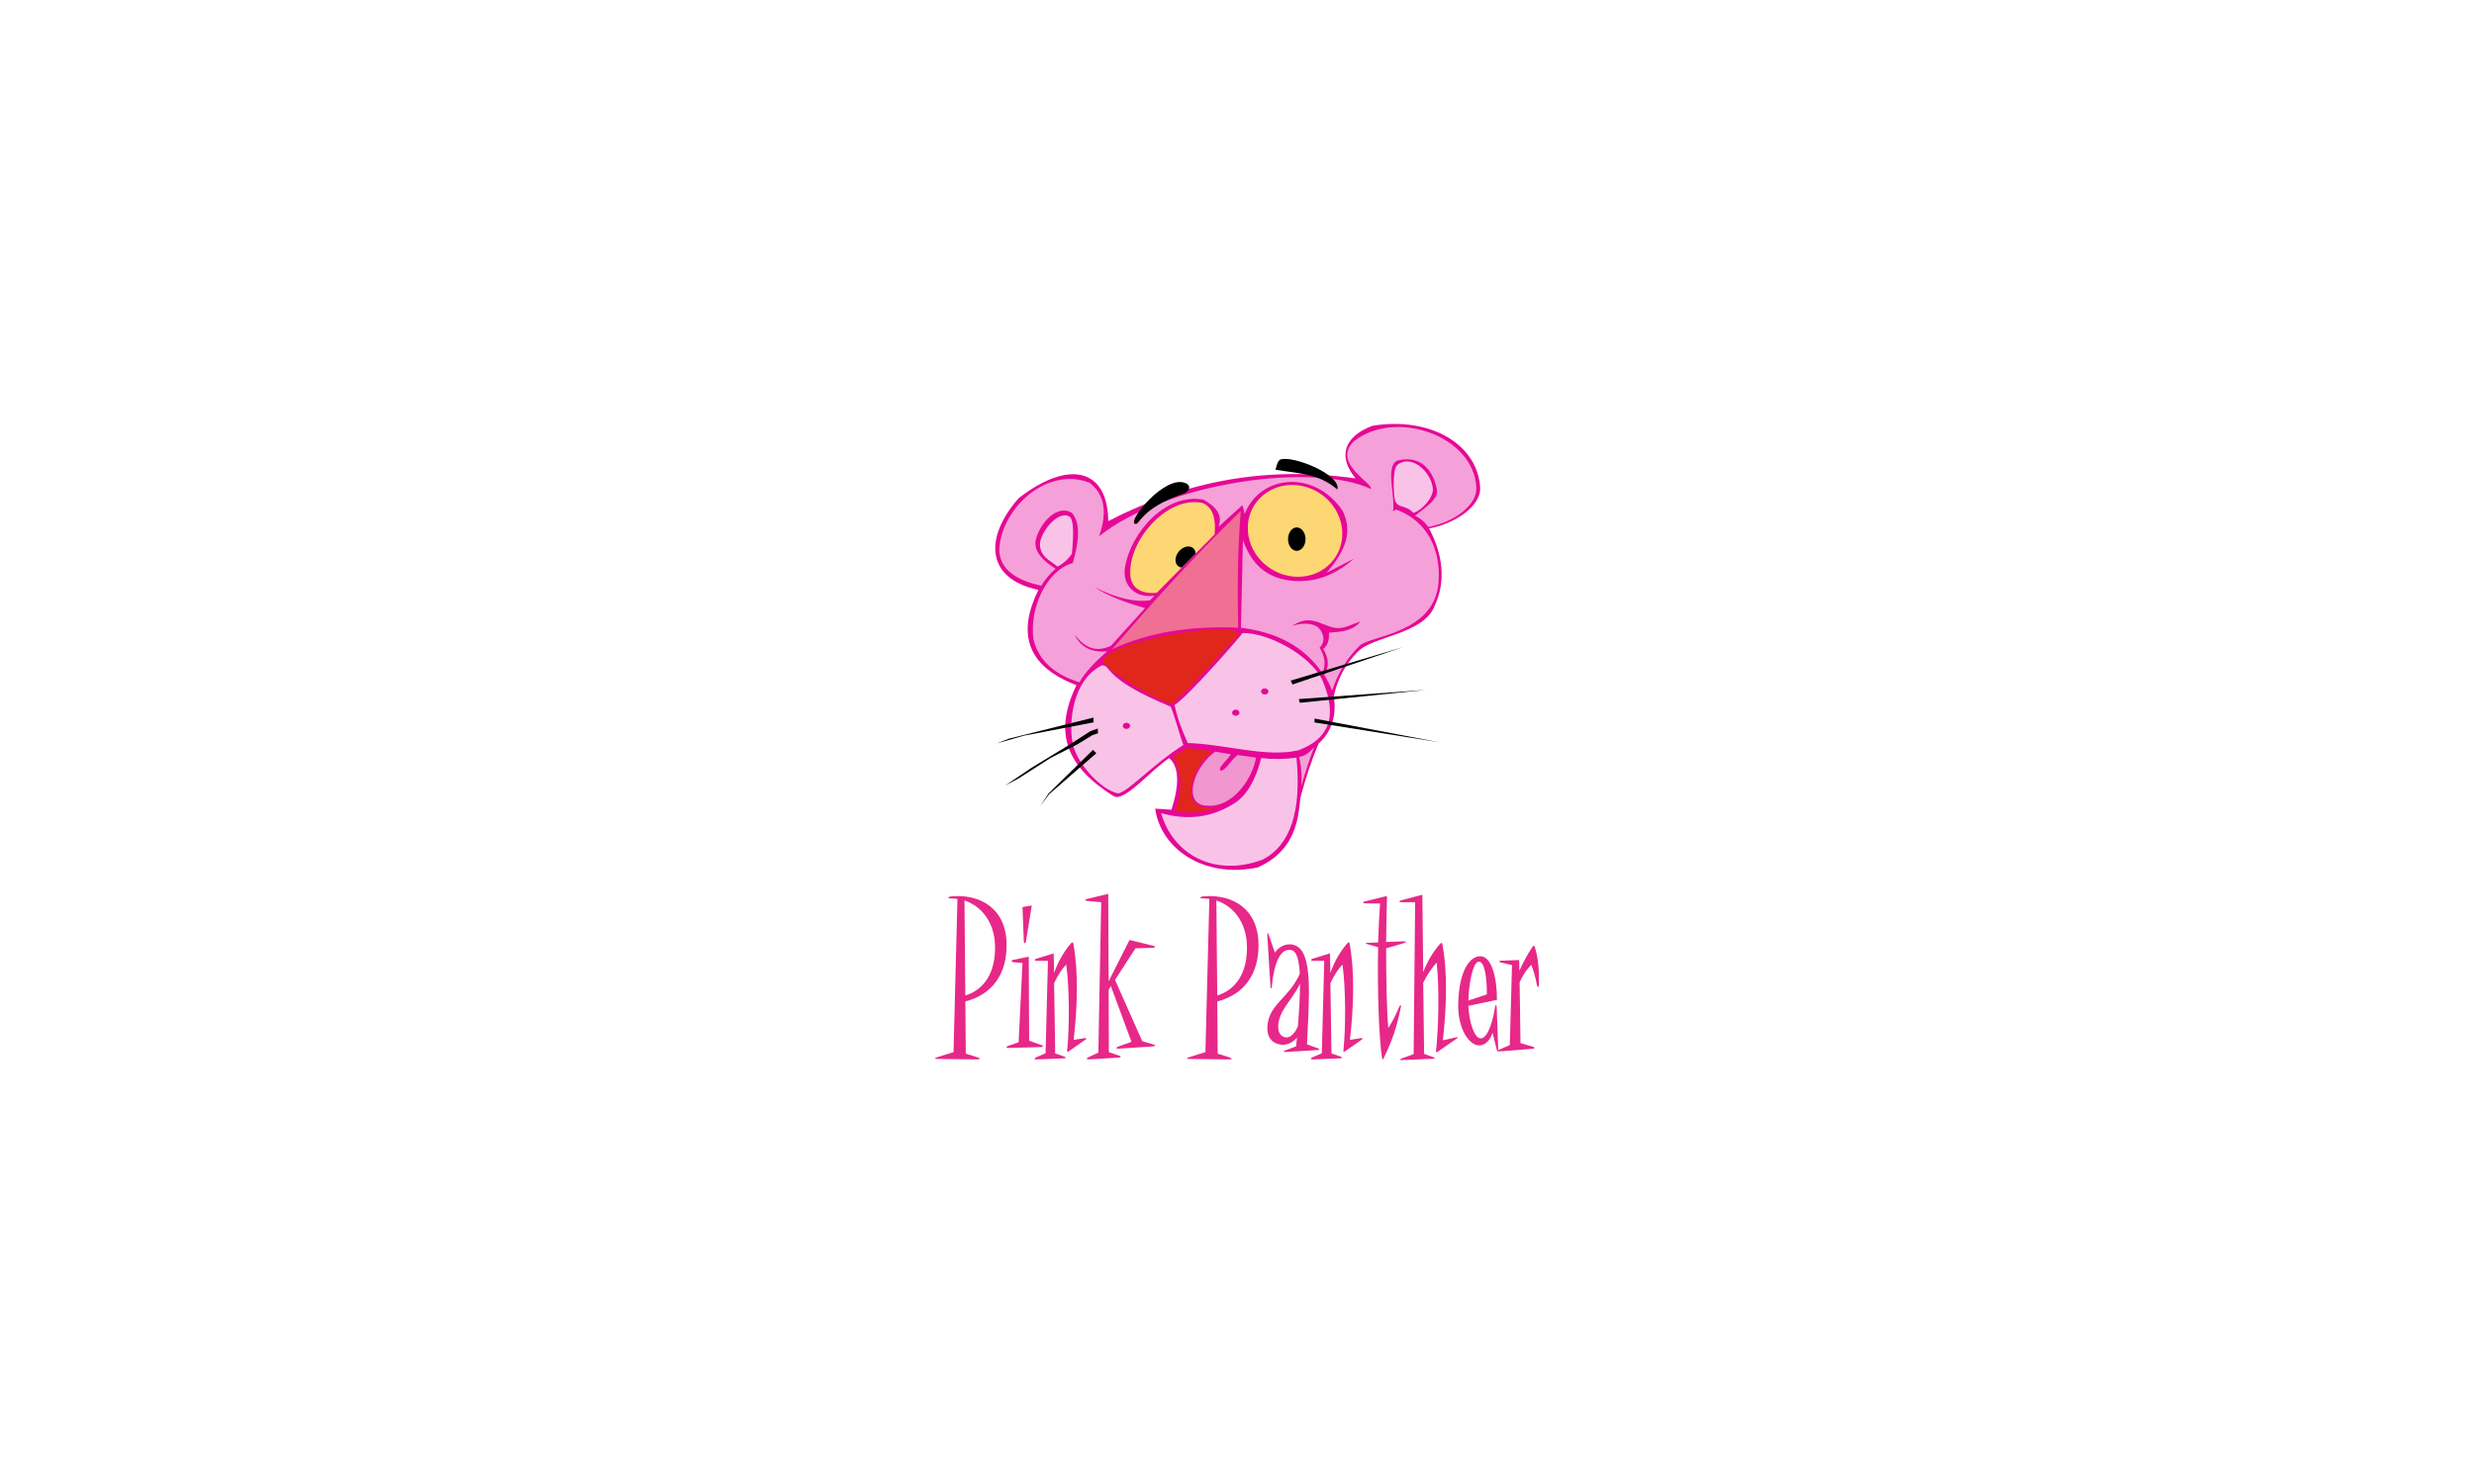 <svg xmlns="http://www.w3.org/2000/svg" width="5000" height="3000"><defs><clipPath id="a" clipPathUnits="userSpaceOnUse"><path d="M-190.753 845.533h1080v-1080h-1080Z"/></clipPath><clipPath id="b" clipPathUnits="userSpaceOnUse"><path d="M-242.957 1000.27h1080v-1080h-1080Z"/></clipPath><clipPath id="c" clipPathUnits="userSpaceOnUse"><path d="M-284.493 1006.984h1080v-1080h-1080Z"/></clipPath><clipPath id="d" clipPathUnits="userSpaceOnUse"><path d="M-411.698 849.858h1080v-1080h-1080Z"/></clipPath><clipPath id="e" clipPathUnits="userSpaceOnUse"><path d="M-572.585 845.533h1080v-1080h-1080Z"/></clipPath><clipPath id="f" clipPathUnits="userSpaceOnUse"><path d="M-662.39 1002.088h1080v-1080h-1080Z"/></clipPath><clipPath id="g" clipPathUnits="userSpaceOnUse"><path d="M-703.273 1006.984h1080v-1080h-1080Z"/></clipPath><clipPath id="h" clipPathUnits="userSpaceOnUse"><path d="M-766.027 850.58h1080v-1080h-1080Z"/></clipPath><clipPath id="i" clipPathUnits="userSpaceOnUse"><path d="M-843.677 1007.628h1080v-1080h-1080Z"/></clipPath><clipPath id="j" clipPathUnits="userSpaceOnUse"><path d="M-935.992 1004.046h1080v-1080h-1080Z"/></clipPath><clipPath id="k" clipPathUnits="userSpaceOnUse"><path d="M-994.348 905.075h1080v-1080h-1080Z"/></clipPath><clipPath id="l" clipPathUnits="userSpaceOnUse"><path d="M-239.044 307.05h1080v-1080h-1080Z"/></clipPath><clipPath id="m" clipPathUnits="userSpaceOnUse"><path d="M-545.76 187.403h1080v-1080h-1080Z"/></clipPath><clipPath id="n" clipPathUnits="userSpaceOnUse"><path d="M-267.797 271.565h1080v-1080h-1080Z"/></clipPath><clipPath id="o" clipPathUnits="userSpaceOnUse"><path d="M-807.455 190.348h1080v-1080h-1080Z"/></clipPath><clipPath id="p" clipPathUnits="userSpaceOnUse"><path d="M-439.303 484.066h1080v-1080h-1080Z"/></clipPath><clipPath id="q" clipPathUnits="userSpaceOnUse"><path d="M-445.369 481.64h1080v-1080h-1080Z"/></clipPath><clipPath id="r" clipPathUnits="userSpaceOnUse"><path d="M-576.719 562.025h1080v-1080h-1080Z"/></clipPath><clipPath id="s" clipPathUnits="userSpaceOnUse"><path d="M-291.035 266.373h1080v-1080h-1080Z"/></clipPath><clipPath id="t" clipPathUnits="userSpaceOnUse"><path d="M-623.596 148.01h1080v-1080h-1080Z"/></clipPath><clipPath id="u" clipPathUnits="userSpaceOnUse"><path d="M-634.122 560.32h1080v-1080h-1080Z"/></clipPath><clipPath id="v" clipPathUnits="userSpaceOnUse"><path d="M-418.31 311.49h1080v-1080h-1080Z"/></clipPath><clipPath id="w" clipPathUnits="userSpaceOnUse"><path d="M-94.523-45.878s3.028-25.733 39.356-21.95l87.795 88.553c2.018 23.21-2.018 40.618-18.165 47.682a58.6 58.6 0 0 1-12.323 1.3c-52.452.006-104.384-68.095-96.663-115.585"/></clipPath><clipPath id="x" clipPathUnits="userSpaceOnUse"><path d="M-630.606 247.914h1080v-1080h-1080Z"/></clipPath><clipPath id="y" clipPathUnits="userSpaceOnUse"><path d="M-461.45 144.982h1080v-1080h-1080Z"/></clipPath><clipPath id="z" clipPathUnits="userSpaceOnUse"><path d="M-598.35 124.934h1080v-1080h-1080Z"/></clipPath><clipPath id="A" clipPathUnits="userSpaceOnUse"><path d="M-543.033 373.055h1080v-1080h-1080Z"/></clipPath><clipPath id="B" clipPathUnits="userSpaceOnUse"><path d="M-464.187 546.68h1080v-1080h-1080Z"/></clipPath><clipPath id="C" clipPathUnits="userSpaceOnUse"><path d="M-506.813 552.363h1080v-1080h-1080Z"/></clipPath><clipPath id="D" clipPathUnits="userSpaceOnUse"><path d="M-372.404 517.898h1080v-1080h-1080Z"/></clipPath><clipPath id="E" clipPathUnits="userSpaceOnUse"><path d="M-538.14 497.986h1080v-1080h-1080Z"/></clipPath><clipPath id="F" clipPathUnits="userSpaceOnUse"><path d="M-582.063 465.776h1080v-1080h-1080Z"/></clipPath><clipPath id="G" clipPathUnits="userSpaceOnUse"><path d="M-621.419 444.622h1080v-1080h-1080Z"/></clipPath><clipPath id="H" clipPathUnits="userSpaceOnUse"><path d="M-633.742 472.654h1080v-1080h-1080Z"/></clipPath><clipPath id="I" clipPathUnits="userSpaceOnUse"><path d="M-657.596 502.245h1080v-1080h-1080Z"/></clipPath><clipPath id="J" clipPathUnits="userSpaceOnUse"><path d="M-173.85 540.697h1080v-1080h-1080Z"/></clipPath><clipPath id="K" clipPathUnits="userSpaceOnUse"><path d="M-329.36 524.52h1080v-1080h-1080Z"/></clipPath><clipPath id="L" clipPathUnits="userSpaceOnUse"><path d="M-326.779 554.73h1080v-1080h-1080Z"/></clipPath></defs><path d="M0 0c0 54.936-39.327 77.238-82.479 73.905-6.985-.663-8.981-3.323.333-3.323 2.669 0 4.988-.33 7.648-.671l-5.982-232.366-23.639-7.339c-6.322-2.005-5.319-3.01 0-3.01l58.398-.674c6.394 0 7.069 1.336 1.013 3.343l-17.162 5.349-.672 79.238C-20.817-74.898.332-42.94 0 0m-17.457-3.994c0-47.94-25.234-66.58-45.085-72.571l-1.326 144.148c24.21-7.991 46.411-31.63 46.411-71.577" clip-path="url(#a)" style="fill:#e72888;fill-opacity:1;fill-rule:evenodd;stroke:none" transform="matrix(1.333 0 0 -1.333 2034.34 1910.423)"/><path d="m0 0-50.286-1.325c-2.67-.33-2.67 1.668 0 2.991l16.312 5.661 5.87 120.178-14.193 1.335c-3.001.332-2.669 2.661-.33 3.324l24.001 4.998.65-127.506L.663 3.002C3.665 1.998 3.996 0 0 0m-22.875 160.127c-.652-3.995-3.262-2.992-3.262.673l-1.967 51.602 14.123 2.329z" clip-path="url(#b)" style="fill:#e72888;fill-opacity:1;fill-rule:evenodd;stroke:none" transform="matrix(1.333 0 0 -1.333 2103.945 2116.74)"/><path d="M0 0c-1.335-.675-1.998-1.004-1.998.992 3.653 35.953 3.653 94.544-1.346 130.841-6.011-6.338-12.365-14.987-18.369-28.309l1.667-106.526 13.701-4.669c2.671-1.013 3.343-2.348 0-2.677l-42.338-1.678c-3.32 0-3.652 1.336-.663 3.012l14.648 6.342 3.662 140.154h-16.31c-4.326 0-4.989 1.998-.995 3.332l25.968 7.991.66-29.961c5.341 16.642 15.028 32.963 25.338 44.946 2.287 2.661 3.601 1.998 3.923-.672 7.91-43.273 5.912-98.538.329-145.483l16.895 2.668c2.67.334 2.999-1.001 1.003-2.327z" clip-path="url(#c)" style="fill:#e72888;fill-opacity:1;fill-rule:evenodd;stroke:none" transform="matrix(1.333 0 0 -1.333 2159.326 2125.692)"/><path d="m0 0-25.636-.662-30.956-47.941 41.273-92.876L.33-146.146c5.33-1.326 5.33-2.99 0-3.333l-50.6-3.322c-6.322-.331-4.996 1.998 0 3.665l18.642 6.655-31.297 84.554-3.324-5.661.333-94.542 15.646-5.33c3.998-1.337 2.661-2.68-1.664-3.013l-44.274-2.679c-4.328 0-4.328 1.336-.664 3.342l14.975 7.017 4.327 228.041-21.971 1.997c-2.993.33-2.661 2.328.331 2.991l32.289 7.66.672-132.496 31.628 62.584L.66 3.331C5.329 2.327 5.329.331 0 0" clip-path="url(#d)" style="fill:#e72888;fill-opacity:1;fill-rule:evenodd;stroke:none" transform="matrix(1.333 0 0 -1.333 2328.932 1916.19)"/><path d="M0 0c0 54.936-39.327 77.238-82.475 73.905-6.987-.663-8.985-3.323.33-3.323 2.66 0 4.988-.33 7.647-.671l-5.98-232.366-23.638-7.339c-6.325-2.005-5.32-3.01 0-3.01l58.395-.674c6.394 0 7.069 1.336 1.016 3.343l-17.165 5.349-.672 79.238C-20.815-74.898.334-42.94 0 0m-17.453-3.994c0-47.94-25.235-66.58-45.089-72.571l-1.326 144.148c24.212-7.991 46.415-31.63 46.415-71.577" clip-path="url(#e)" style="fill:#e72888;fill-opacity:1;fill-rule:evenodd;stroke:none" transform="matrix(1.333 0 0 -1.333 2543.449 1910.423)"/><path d="m0 0-16.309 5.992c3.663 75.573 8.653 138.65-17.496 149.919-8.712 3.975-23.126 1.648-31.088-10.932l-9.223 26.562c-.992 3.664-2.64 5.328-2.307-.33l4.606-76.296c.334-5.671 1.989-5.671 2.307 0 2.975 31.036 11.916 59.019 30.346 53.73 7.357-1.998 10.979-15.677 11.975-35.702-17.003-38.052-48.582-46.737-49.234-82.106-.333-16.652 10.217-25.174 23.516-25.508 8.382 0 16.089 4.598 21.429 10.82l-1.314-13.147-16.431-6.322c-3.342-1.337-3.01-2.659.672-2.33L-.33-2.66C2.661-2.66 3.665-.992 0 0m-26.858 97.917c0-19.021-1.327-41.717-3.304-64.741-4.978-11.686-12.013-17.027-17.385-16.693-6.694.329-12.726 5.341-12.397 17.023 1.006 24.361 19.775 37.378 33.086 64.411" clip-path="url(#f)" style="fill:#e72888;fill-opacity:1;fill-rule:evenodd;stroke:none" transform="matrix(1.333 0 0 -1.333 2663.188 2119.163)"/><path d="M0 0c-1.334-.675-1.997-1.004-1.997.992 3.654 35.953 3.654 94.544-1.346 130.841-6.012-6.338-12.366-14.987-18.368-28.309l1.667-106.526 13.699-4.669c2.672-1.013 3.344-2.348 0-2.677l-42.325-1.678c-3.333 0-3.665 1.336-.675 3.012L-34.7-2.672l3.665 140.154h-16.312c-4.325 0-4.988 1.998-.994 3.332l25.97 7.991.66-29.961c5.339 16.642 15.025 32.963 25.337 44.946 2.287 2.661 3.601 1.998 3.923-.672 7.91-43.273 5.912-98.538.331-145.483l16.894 2.668c2.668.334 2.999-1.001 1.001-2.327z" clip-path="url(#g)" style="fill:#e72888;fill-opacity:1;fill-rule:evenodd;stroke:none" transform="matrix(1.333 0 0 -1.333 2717.699 2125.692)"/><path d="M0 0c0-46.606.993-96.21 3.32-120.841 6.667 10.65 10.329 17.644 16.655 32.288 1.334 2.993 3.322 3.663 2.327-.661-5.992-30.635-13.319-50.94-25.906-77.279-1.315-2.661-1.965-2.327-2.622.332-4.586 29.009-7.226 102.571-5.9 167.825l-16.311 4.657c-2.659.672-3.663 1.998-.332 1.998l16.643.672c.663 21.299 1.648 41.606 2.95 58.919l-22.582.333c-3.994.33-4.669 1.997-.342 3.001l31.117 7.65c2.306.34 2.306-.334 2.306-2.332C.66 58.586.33 34.618 0 9.654l26.63.992c4.998 0 3.994-1.323.663-2.658z" clip-path="url(#h)" style="fill:#e72888;fill-opacity:1;fill-rule:evenodd;stroke:none" transform="matrix(1.333 0 0 -1.333 2801.372 1917.152)"/><path d="M0 0c-1.356-.663-2.039-.992-2.039.672 3.736 36.285 5.391 92.215 1.016 134.822-6.115-6.322-13.942-17.643-20.399-30.624l1.359-107.86L-6.122-8c2.721-.672 3.061-2.348-.342-2.348l-47.477-2.007c-3.333-.332-3.333 1.003-.343 2.348l18.321 6.685 2.308 230.368h-20.286c-3.997 0-5.331 1.667-.672 2.993l31.868 8.32 1.323-117.509c5.782 15.982 15.3 31.287 25.115 42.611 2.32 2.661 3.655 2.327 3.984-.334 8.311-43.612 5.984-98.536.663-145.481l20.97 4.659c2.327.341 2.66 0 .66-1.657z" clip-path="url(#i)" style="fill:#e72888;fill-opacity:1;fill-rule:evenodd;stroke:none" transform="matrix(1.333 0 0 -1.333 2904.904 2126.55)"/><path d="m0 0-2.332 63.658c-.341 5.332-1.996 4.669-2.668 0-3.323-21.34-10.982-46.675-21.632-46.675-9.987 0-17.646 25.998-18.648 49.334l43.279 9.006c.332 32.009-7.656 66.258-25.303 66.258-14.315 0-32.06-18.913-33.395-71.919-1.004-37.681 16.421-63.668 32.07-63.336 10.319 0 17.304 10.317 19.976 19.322L-2.332 0C-1.338-3.994.329-2.99 0 0m-17.317 83.662-27.963-9.331c.33 23.995 6.663 58.336 15.649 59.006C-20.308 134-16.983 107-17.317 83.662" clip-path="url(#j)" style="fill:#e72888;fill-opacity:1;fill-rule:evenodd;stroke:none" transform="matrix(1.333 0 0 -1.333 3027.992 2121.774)"/><path d="M0 0c-2.327 12.257-4.988 21.208-8.322 29.491-6.986-7.287-11.984-13.923-17.644-26.511l1.335-92.134 18.98-5.63c2.99-.672 3.324-2.681-.672-3.011l-50.158-4.025c-2.669-.331-3.001 1.345-.342 2.679l15.979 7.008 3.316 121.29-17.297 3.975c-2.661.997-2.327 2.652.341 2.652l27.855.994.329-16.23C-20.969 32.803-13.641 46.061-6.985 56c1.997 2.999 3.332 2.999 3.995.672C2.668 39.104 3.665 19.552 3.331.662 3.331-6.636 1.004-4.979 0 0" clip-path="url(#k)" style="fill:#e72888;fill-opacity:1;fill-rule:evenodd;stroke:none" transform="matrix(1.333 0 0 -1.333 3105.799 1989.813)"/><path d="M0 0c-80.488 16.781-82.199 79.828-30.01 138.993 75.88 59.164 135.241 45.08 135.834-34.748 118.015 61.088 239.206 83.958 375.123 64.757-26.851 31.853-18.954 63.179 25.272 79.764 85.885 14.415 158.973-26.481 163.474-93.189 1.862-27.594-37.118-55.282-77.394-62.389 20.796-39.75 25.798-79.236 8.687-116.88-16.841-44.357-94.763-46.199-116.881-70.287q-27.64-27.245-36.327-67.126c4.212-27.904-1.842-52.386-22.902-71.867-11.32-26.323-19.744-52.647-26.851-78.972-4.738-16.584 1.845-79.028-65.547-108.984-84.412-17.665-148.022 30.829-155.453 89.145l24.578-1.61c12.372 38.171 11.624 65.411-3.38 78.309-28.957-19.217-68.356-67.852-84.502-57.65-69.975 44.212-92.136 94.241-56.071 168.213C-19.627-115.304-31.733-63.971 0 0" clip-path="url(#l)" style="fill:#e60895;fill-opacity:1;fill-rule:evenodd;stroke:none" transform="matrix(1.333 0 0 -1.333 2098.727 1192.445)"/><path d="M0 0c-5.045-58.53-5.094-118.537-4.085-177.066q-110.5 4.919-190.727-32.545C-136.501-141.273-72.436-70.355 0 0" clip-path="url(#m)" style="fill:#f07094;fill-opacity:1;fill-rule:evenodd;stroke:none" transform="matrix(1.333 0 0 -1.333 2507.683 1032.916)"/><path d="M0 0c-12.479 9.922-26.471 15.236-26.471 34.129 0 14.967 24.623 50.364 43.75 42.139 10.437-4.488 5.305-46.912 4.767-56.605C18.634 13.079 6.236 1.788 0 0" clip-path="url(#n)" style="fill:#f8c3e7;fill-opacity:1;fill-rule:evenodd;stroke:none" transform="matrix(1.333 0 0 -1.333 2137.065 1145.132)"/><path d="M0 0c-13.916 14.723-26.508 4.39-28.938 24.287-.859 7.033-3.105 42.588 4.651 48.575 22.23 17.161 51.789-11.915 53.742-36.173C30.488 23.856 13.751 4.369 0 0" clip-path="url(#o)" style="fill:#f8c3e7;fill-opacity:1;fill-rule:evenodd;stroke:none" transform="matrix(1.333 0 0 -1.333 2856.609 1036.843)"/><path d="M0 0c-105.146 43.272-88.97 63.492-104.338 62.481-44.485-22.04-50.146-86.543-44.283-117.076 4.853-29.32 41.857-71.378 69.154-77.04 14.875 2.136 53.471 44.978 98.879 73.4C15.036-47.475 4.532-7.94 0 0" clip-path="url(#p)" style="fill:#f8c3e7;fill-opacity:1;fill-rule:evenodd;stroke:none" transform="matrix(1.333 0 0 -1.333 2365.739 1428.467)"/><path d="M0 0c3.892-19.209 11.272-38.418 20.018-57.628 56.011-1.618 119.907-22.647 168.032-10.919 44.536 16.63 60.814 49.691 35.79 106.764-18.552 37.772-82.348 71.645-120.715 70.973C100.066 104.26 21.862 14.025 0 0" clip-path="url(#q)" style="fill:#f8c3e7;fill-opacity:1;fill-rule:evenodd;stroke:none" transform="matrix(1.333 0 0 -1.333 2373.827 1425.231)"/><path d="M0 0q25.575-3.126 53.425.568Q65.36-121.058 2.273-154.022c-73.245-27.422-136.284 7.91-154.021 70.475 38.209-10.764 75.839-8.182 112.532 15.913C-22.591-56.456-9.046-35.427 0 0" clip-path="url(#r)" style="fill:#f8c3e7;fill-opacity:1;fill-rule:evenodd;stroke:none" transform="matrix(1.333 0 0 -1.333 2548.96 1532.413)"/><path d="M0 0c10.558 35.713 11.45 62.254-1.788 76.439-21.274 12.301-45.948-13.356-53.625-38.73-4.369-14.827 2.771-29.3 29.279-46.393-8.452-7.576-16.48-16.994-21.533-25.704q-64.053 13.705-63.755 56.009c4.938 65.421 74.9 124.857 137.044 100.102 21.152-16.585 28.103-42.206 14.299-81.035 105.228 83.306 327.751 111.931 412.323 71.501 3.258 8.964-61.041 40.149-25.025 73.289 63.357 48.355 181.361 7.306 184.712-71.501 1.024-27.103-35.346-52.443-72.987-59.282-4.594 6.839-10.656 12.504-19.948 16.994 12.984 11.148 35.955 24.058 33.082 39.904-6.588 34.15-29.155 52.418-60.508 43.497-17.978-9.383-2.266-53.281-5.959-76.864l4.171 2.98c35.447-11.872 68.836-47.237 64.931-108.738-4.526-79.57-103.577-82.467-119.169-97.424-20.102-18.999-33.827-42.832-42.279-68.488-2.994 7.591-7.358 16.699-11.917 23.506 7.942 13.109 6.707 26.511-1.796 39.619 8.422 6.382 9.157 15.21 8.963 24.724 19.111 1.355 36.166 2.709 47.642 16.985-20.787-7.073-28.945-14.147-48.263-7.124-17.863 6.387-31.198 15.932-55.128.587 17.339 5.442 36.148 4.424 43.211-7.167 5.229-9.082 6.298-17.918-1.788-26.217 7.998-12.711 10.269-25.422 4.171-38.134-28.451 41.412-71.054 62.068-123.339 68.522L258 34.73c12.311-34.563 34.554-59.191 78.651-61.968 36.248-2.089 64.848 12.213 89.972 33.963l-41.709-21.45c31.381 36.346 38.531 63.755 24.43 93.547-41.585 62.812-124.942 56.269-148.651-4.456l-3.392 13.497-36.243-32.875c6.156 16.684-1.788 29.197-22.642 41.114C140.32 107.025 87.688 45.455 79.247-6.383c-4.966-28.402 17.279-47.866 44.689-42.901l-6.555-7.15C96.129-59.81 67.33-54.05 33.367-36.771q25.026-16.981 76.268-31.58l-51.838-57.201c-22.288-10.14-38.134-3.971-54.818 16.684 8.888-18.298 24.699-27.352 49.477-24.993-17.975-15.294-33.886-31.81-42.327-47.104q-58.69 18.471-69.713 65.543C-65.99-68.202-39.673-11.072 0 0" clip-path="url(#s)" style="fill:#f5a0d8;fill-opacity:1;fill-rule:evenodd;stroke:none" transform="matrix(1.333 0 0 -1.333 2168.049 1138.21)"/><path d="M0 0c39.501 0 73.503-31.175 75.945-69.63 2.443-38.456-27.599-69.631-67.1-69.631S-64.657-108.086-67.1-69.63C-69.542-31.175-39.5 0 0 0" clip-path="url(#t)" style="fill:#fdd773;fill-opacity:1;fill-rule:evenodd;stroke:none" transform="matrix(1.333 0 0 -1.333 2611.463 980.392)"/><path d="M0 0c9.473 1.136 16.292 7.577 22.733 14.776Q11.935-13.64 3.41-44.331C4.167-28.796 3.788-15.534 0 0" clip-path="url(#u)" style="fill:#f5a0d8;fill-opacity:1;fill-rule:evenodd;stroke:none" transform="matrix(1.333 0 0 -1.333 2625.498 1530.14)"/><path d="m0 0 87.795 88.552c2.018 23.21-2.019 40.617-18.165 47.681C13.371 148.343-47.682 73.162-39.356 21.949c0 0 3.027-25.733 39.356-21.949" clip-path="url(#v)" style="fill:#fdd773;fill-opacity:1;fill-rule:evenodd;stroke:none" transform="matrix(1.333 0 0 -1.333 2337.747 1198.365)"/><path d="M0 0c5.611-4.694 5.049-14.606-1.254-22.141-6.303-7.533-15.96-9.836-21.571-5.142s-5.049 14.606 1.254 22.14S-5.61 4.694 0 0" clip-path="url(#w)" style="fill:#000;fill-opacity:1;fill-rule:evenodd;stroke:none" transform="matrix(1.333 0 0 -1.333 2411.303 1107.93)"/><path d="M0 0c7.295 0 13.245 7.99 13.245 17.786S7.295 35.572 0 35.572s-13.245-7.99-13.245-17.786S-7.295 0 0 0" clip-path="url(#x)" style="fill:#000;fill-opacity:1;fill-rule:evenodd;stroke:none" transform="matrix(1.333 0 0 -1.333 2620.81 1113.598)"/><path d="M0 0c-30.821 12.289-87.756-57.383-76.085-62.054 7.698-2.377 6.729 22.646 73.458 45.834C5.902-13.341 10.537-4.201 0 0" clip-path="url(#y)" style="fill:#000;fill-opacity:1;fill-rule:evenodd;stroke:none" transform="matrix(1.333 0 0 -1.333 2395.268 976.355)"/><path d="M0 0c1.91 7.294 3.556 13.488 7.146 15.395 18.649 7.014 92.891-22.919 86.612-45.336C65.481-5.412 34.555-5.756 0 0" clip-path="url(#z)" style="fill:#000;fill-opacity:1;fill-rule:evenodd;stroke:none" transform="matrix(1.333 0 0 -1.333 2577.801 949.624)"/><path d="M0 0c-15.486 20.627-206.949-14.958-206.249-41.856 3.286-13.094 82.248-61.724 104.945-64.908C-87.099-97.26-2.273-5.257 0 0" clip-path="url(#A)" style="fill:#e1261c;fill-opacity:1;fill-rule:evenodd;stroke:none" transform="matrix(1.333 0 0 -1.333 2504.046 1280.453)"/><path d="m0 0 39.216-5.114C9.271-22.549-21.423-105.719 50.015-88.093c-29.461-11.935-48.973-11.935-68.202-6.252 11.465 27.471 11.466 53.804-2.842 81.274C-14.208-8.146-6.82-4.925 0 0" clip-path="url(#B)" style="fill:#e1261c;fill-opacity:1;fill-rule:evenodd;stroke:none" transform="matrix(1.333 0 0 -1.333 2398.917 1511.953)"/><path d="m0 0 23.871-3.979C18.945-12.693 3.789-24.25 7.957-28.418c6.441-2.842 16.292 16.482 26.144 23.303L61.95-9.094C57.403-38.458 27.849-86.01-13.072-81.842-48.641-80.658-35.285-26.002 0 0" clip-path="url(#C)" style="fill:#f196ce;fill-opacity:1;fill-rule:evenodd;stroke:none" transform="matrix(1.333 0 0 -1.333 2455.752 1519.53)"/><path d="M0 0c3.064 0 5.563 2.104 5.563 4.685S3.064 9.37 0 9.37s-5.563-2.104-5.563-4.685S-3.064 0 0 0" clip-path="url(#D)" style="fill:#e60895;fill-opacity:1;fill-rule:evenodd;stroke:none" transform="matrix(1.333 0 0 -1.333 2276.541 1473.576)"/><path d="M0 0c3.064 0 5.563 2.104 5.563 4.685S3.064 9.37 0 9.37s-5.563-2.104-5.563-4.685S-3.064 0 0 0" clip-path="url(#E)" style="fill:#e60895;fill-opacity:1;fill-rule:evenodd;stroke:none" transform="matrix(1.333 0 0 -1.333 2497.521 1447.027)"/><path d="M0 0c3.064 0 5.563 2.105 5.563 4.685 0 2.581-2.499 4.686-5.563 4.686s-5.563-2.105-5.563-4.686S-3.064 0 0 0" clip-path="url(#F)" style="fill:#e60895;fill-opacity:1;fill-rule:evenodd;stroke:none" transform="matrix(1.333 0 0 -1.333 2556.085 1404.08)"/><path d="m0 0 169.673 50.644.002-.012L2.739-5.872Z" clip-path="url(#G)" style="fill:#000;fill-opacity:1;fill-rule:evenodd;stroke:none" transform="matrix(1.333 0 0 -1.333 2608.56 1375.874)"/><path d="m0 0 192.729 13.965v-.011L1.394-5.617Z" clip-path="url(#H)" style="fill:#000;fill-opacity:1;fill-rule:evenodd;stroke:none" transform="matrix(1.333 0 0 -1.333 2624.992 1413.25)"/><path d="m0 0 189.844-36.042-.003-.012L-.098-5.787Z" clip-path="url(#I)" style="fill:#000;fill-opacity:1;fill-rule:evenodd;stroke:none" transform="matrix(1.333 0 0 -1.333 2656.796 1452.705)"/><path d="M0 0c-1.06-.518-2.146-1.204-2.647-2.152l-.005.001c.397.84 1.196 1.434 1.99 1.889zm2.106.833L1.48.653C1.042.469.524.256 0 0Zm146.762 31.98L43.255 12.607 2.106.833l18.051 7.134L148.65 40.009Z" clip-path="url(#J)" style="fill:#000;fill-opacity:1;fill-rule:evenodd;stroke:none" transform="matrix(1.333 0 0 -1.333 2011.803 1503.975)"/><path d="m0 0-8.439-2.736-22.769-13.883-40.397-20.586-48.288-30.878-20.808-11.149-.009.031 39.213 26.446 57.619 35.124 20.897 13.533 11.423 7.344L-.513 7.182z" clip-path="url(#K)" style="fill:#000;fill-opacity:1;fill-rule:evenodd;stroke:none" transform="matrix(1.333 0 0 -1.333 2219.15 1482.406)"/><path d="m0 0-71.386-62.006-13.552-17.866-.02.03 12.428 18.667L-5.091 5.091z" clip-path="url(#L)" style="fill:#000;fill-opacity:1;fill-rule:evenodd;stroke:none" transform="matrix(1.333 0 0 -1.333 2215.707 1522.686)"/></svg>